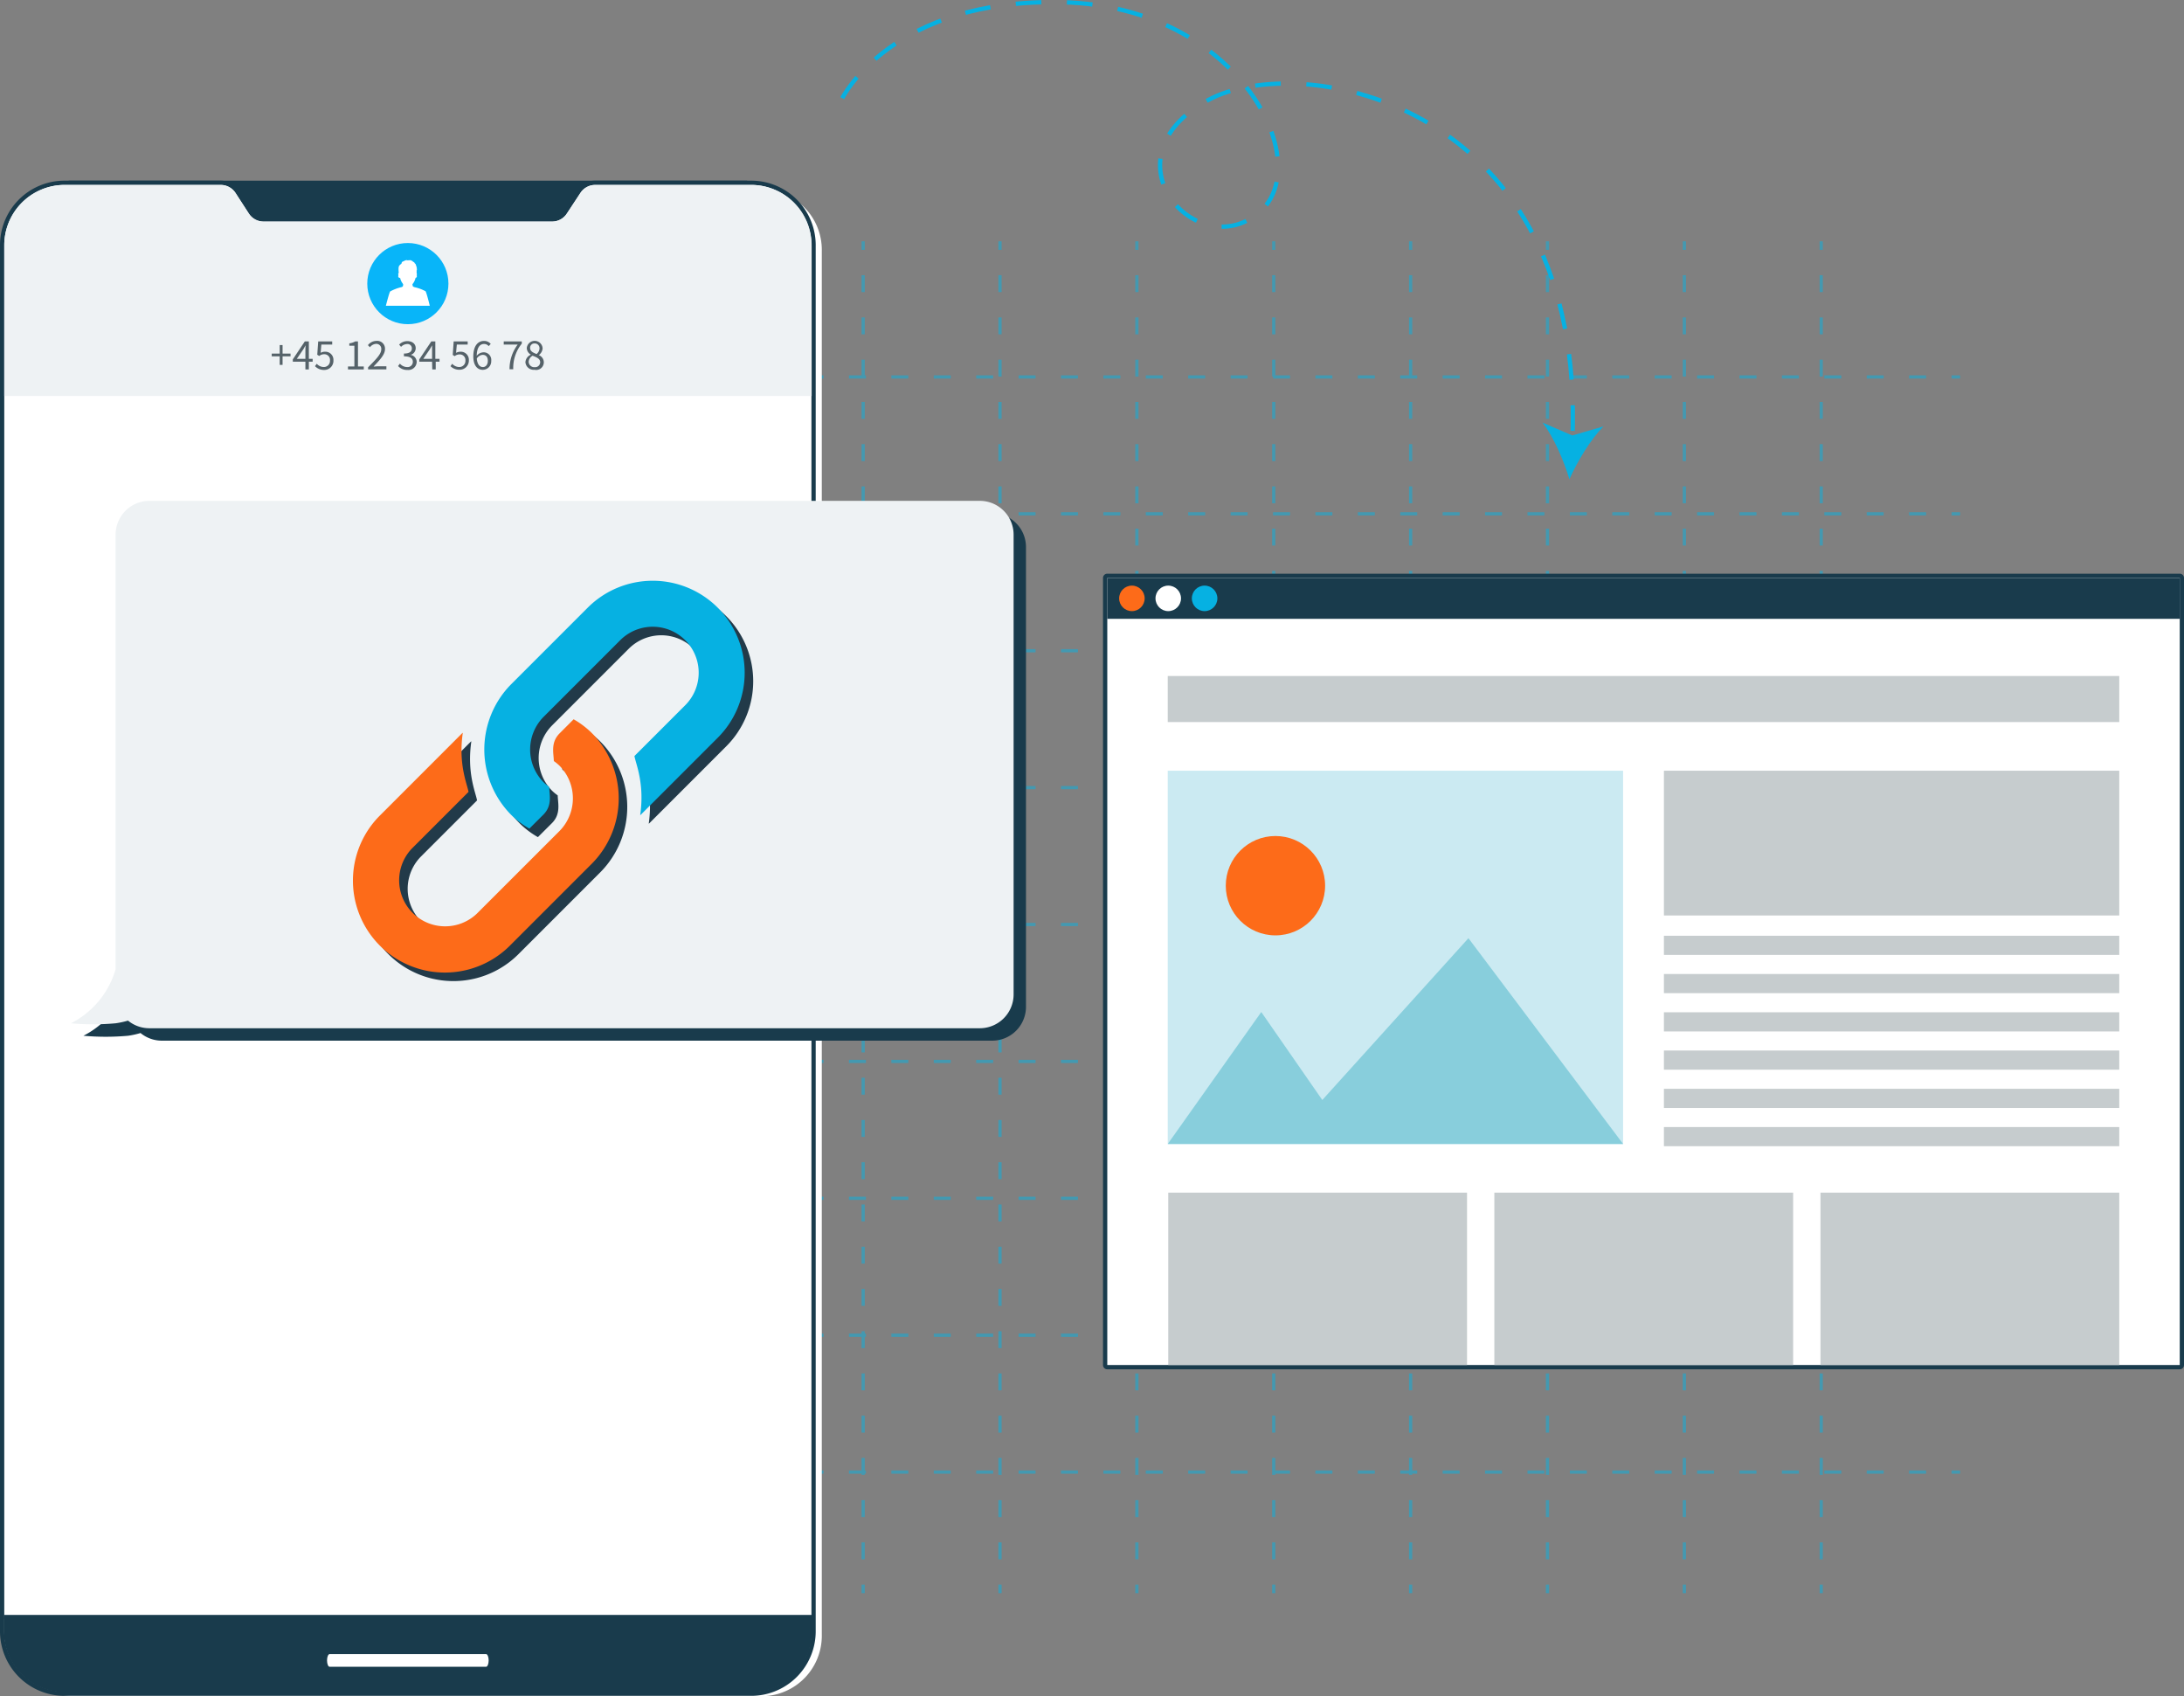 <svg id="Layer_18" data-name="Layer 18" xmlns="http://www.w3.org/2000/svg" xmlns:xlink="http://www.w3.org/1999/xlink" width="511.82" height="397.42" viewBox="0 0 511.82 397.42"><rect x="0" y="0" width="511.82" height="397.42" fill="#808080" stroke="none"/><defs><clipPath id="clip-path"><path d="M176.4,396.46H14.79A14.17,14.17,0,0,1,.91,382.11V57.59A14.2,14.2,0,0,1,14.83,43.2h37a4.15,4.15,0,0,1,3.48,1.92l3.08,4.79a4.14,4.14,0,0,0,3.48,1.93h67.91a4.14,4.14,0,0,0,3.48-1.93l3.08-4.79a4.15,4.15,0,0,1,3.48-1.92H176.4a14.17,14.17,0,0,1,13.88,14.35V382.11A14.17,14.17,0,0,1,176.4,396.46Z" style="fill:none"/></clipPath><clipPath id="clip-path-2"><path d="M176.29,396.34H14.87A14.16,14.16,0,0,1,1,382V57.66A14.15,14.15,0,0,1,14.87,43.33H51.75a4.13,4.13,0,0,1,3.46,1.91L58.29,50a4.12,4.12,0,0,0,3.46,1.92h67.66A4.12,4.12,0,0,0,132.87,50L136,45.24a4.13,4.13,0,0,1,3.46-1.91h36.88a14.15,14.15,0,0,1,13.87,14.33V382A14.16,14.16,0,0,1,176.29,396.34Z" style="fill:none"/></clipPath></defs><g style="opacity:0.5"><line x1="170.21" y1="56.54" x2="170.21" y2="58.54" style="fill:none;stroke:#06b1e2;stroke-miterlimit:10;stroke-width:0.75px"/><line x1="170.21" y1="64.48" x2="170.21" y2="368.33" style="fill:none;stroke:#06b1e2;stroke-miterlimit:10;stroke-width:0.75px;stroke-dasharray:3.959,5.938"/><line x1="170.21" y1="371.29" x2="170.21" y2="373.29" style="fill:none;stroke:#06b1e2;stroke-miterlimit:10;stroke-width:0.75px"/><line x1="202.28" y1="56.54" x2="202.28" y2="58.54" style="fill:none;stroke:#06b1e2;stroke-miterlimit:10;stroke-width:0.75px"/><line x1="202.28" y1="64.48" x2="202.28" y2="368.33" style="fill:none;stroke:#06b1e2;stroke-miterlimit:10;stroke-width:0.75px;stroke-dasharray:3.959,5.938"/><line x1="202.28" y1="371.29" x2="202.28" y2="373.29" style="fill:none;stroke:#06b1e2;stroke-miterlimit:10;stroke-width:0.75px"/><line x1="234.35" y1="56.54" x2="234.35" y2="58.54" style="fill:none;stroke:#06b1e2;stroke-miterlimit:10;stroke-width:0.75px"/><line x1="234.35" y1="64.48" x2="234.35" y2="368.33" style="fill:none;stroke:#06b1e2;stroke-miterlimit:10;stroke-width:0.75px;stroke-dasharray:3.959,5.938"/><line x1="234.35" y1="371.29" x2="234.35" y2="373.29" style="fill:none;stroke:#06b1e2;stroke-miterlimit:10;stroke-width:0.75px"/><line x1="266.43" y1="56.54" x2="266.43" y2="58.54" style="fill:none;stroke:#06b1e2;stroke-miterlimit:10;stroke-width:0.75px"/><line x1="266.43" y1="64.48" x2="266.43" y2="368.33" style="fill:none;stroke:#06b1e2;stroke-miterlimit:10;stroke-width:0.75px;stroke-dasharray:3.959,5.938"/><line x1="266.43" y1="371.29" x2="266.43" y2="373.29" style="fill:none;stroke:#06b1e2;stroke-miterlimit:10;stroke-width:0.75px"/><line x1="298.5" y1="56.54" x2="298.5" y2="58.54" style="fill:none;stroke:#06b1e2;stroke-miterlimit:10;stroke-width:0.75px"/><line x1="298.5" y1="64.48" x2="298.5" y2="368.33" style="fill:none;stroke:#06b1e2;stroke-miterlimit:10;stroke-width:0.75px;stroke-dasharray:3.959,5.938"/><line x1="298.5" y1="371.29" x2="298.5" y2="373.29" style="fill:none;stroke:#06b1e2;stroke-miterlimit:10;stroke-width:0.75px"/><line x1="330.58" y1="56.54" x2="330.58" y2="58.54" style="fill:none;stroke:#06b1e2;stroke-miterlimit:10;stroke-width:0.75px"/><line x1="330.58" y1="64.48" x2="330.58" y2="368.33" style="fill:none;stroke:#06b1e2;stroke-miterlimit:10;stroke-width:0.75px;stroke-dasharray:3.959,5.938"/><line x1="330.58" y1="371.29" x2="330.58" y2="373.29" style="fill:none;stroke:#06b1e2;stroke-miterlimit:10;stroke-width:0.75px"/><line x1="362.65" y1="56.54" x2="362.65" y2="58.54" style="fill:none;stroke:#06b1e2;stroke-miterlimit:10;stroke-width:0.75px"/><line x1="362.65" y1="64.48" x2="362.65" y2="368.33" style="fill:none;stroke:#06b1e2;stroke-miterlimit:10;stroke-width:0.75px;stroke-dasharray:3.959,5.938"/><line x1="362.65" y1="371.29" x2="362.65" y2="373.29" style="fill:none;stroke:#06b1e2;stroke-miterlimit:10;stroke-width:0.75px"/><line x1="394.73" y1="56.54" x2="394.73" y2="58.54" style="fill:none;stroke:#06b1e2;stroke-miterlimit:10;stroke-width:0.75px"/><line x1="394.73" y1="64.48" x2="394.73" y2="368.33" style="fill:none;stroke:#06b1e2;stroke-miterlimit:10;stroke-width:0.75px;stroke-dasharray:3.959,5.938"/><line x1="394.73" y1="371.29" x2="394.73" y2="373.29" style="fill:none;stroke:#06b1e2;stroke-miterlimit:10;stroke-width:0.75px"/><line x1="426.8" y1="56.54" x2="426.8" y2="58.54" style="fill:none;stroke:#06b1e2;stroke-miterlimit:10;stroke-width:0.75px"/><line x1="426.8" y1="64.48" x2="426.8" y2="368.33" style="fill:none;stroke:#06b1e2;stroke-miterlimit:10;stroke-width:0.75px;stroke-dasharray:3.959,5.938"/><line x1="426.8" y1="371.29" x2="426.8" y2="373.29" style="fill:none;stroke:#06b1e2;stroke-miterlimit:10;stroke-width:0.75px"/><line x1="459.35" y1="88.32" x2="457.35" y2="88.32" style="fill:none;stroke:#06b1e2;stroke-miterlimit:10;stroke-width:0.75px"/><line x1="451.38" y1="88.32" x2="146.3" y2="88.32" style="fill:none;stroke:#06b1e2;stroke-miterlimit:10;stroke-width:0.75px;stroke-dasharray:3.975,5.963"/><line x1="143.32" y1="88.32" x2="141.32" y2="88.32" style="fill:none;stroke:#06b1e2;stroke-miterlimit:10;stroke-width:0.75px"/><line x1="459.35" y1="120.39" x2="457.35" y2="120.39" style="fill:none;stroke:#06b1e2;stroke-miterlimit:10;stroke-width:0.75px"/><line x1="451.38" y1="120.39" x2="146.3" y2="120.39" style="fill:none;stroke:#06b1e2;stroke-miterlimit:10;stroke-width:0.75px;stroke-dasharray:3.975,5.963"/><line x1="143.32" y1="120.39" x2="141.32" y2="120.39" style="fill:none;stroke:#06b1e2;stroke-miterlimit:10;stroke-width:0.75px"/><line x1="459.35" y1="152.47" x2="457.35" y2="152.47" style="fill:none;stroke:#06b1e2;stroke-miterlimit:10;stroke-width:0.75px"/><line x1="451.38" y1="152.47" x2="146.3" y2="152.47" style="fill:none;stroke:#06b1e2;stroke-miterlimit:10;stroke-width:0.75px;stroke-dasharray:3.975,5.963"/><line x1="143.32" y1="152.47" x2="141.32" y2="152.47" style="fill:none;stroke:#06b1e2;stroke-miterlimit:10;stroke-width:0.75px"/><line x1="459.35" y1="184.54" x2="457.35" y2="184.54" style="fill:none;stroke:#06b1e2;stroke-miterlimit:10;stroke-width:0.75px"/><line x1="451.38" y1="184.54" x2="146.3" y2="184.54" style="fill:none;stroke:#06b1e2;stroke-miterlimit:10;stroke-width:0.75px;stroke-dasharray:3.975,5.963"/><line x1="143.32" y1="184.54" x2="141.32" y2="184.54" style="fill:none;stroke:#06b1e2;stroke-miterlimit:10;stroke-width:0.75px"/><line x1="459.35" y1="216.61" x2="457.35" y2="216.61" style="fill:none;stroke:#06b1e2;stroke-miterlimit:10;stroke-width:0.75px"/><line x1="451.38" y1="216.61" x2="146.3" y2="216.61" style="fill:none;stroke:#06b1e2;stroke-miterlimit:10;stroke-width:0.75px;stroke-dasharray:3.975,5.963"/><line x1="143.32" y1="216.61" x2="141.32" y2="216.61" style="fill:none;stroke:#06b1e2;stroke-miterlimit:10;stroke-width:0.75px"/><line x1="459.35" y1="248.69" x2="457.35" y2="248.69" style="fill:none;stroke:#06b1e2;stroke-miterlimit:10;stroke-width:0.75px"/><line x1="451.38" y1="248.69" x2="146.3" y2="248.69" style="fill:none;stroke:#06b1e2;stroke-miterlimit:10;stroke-width:0.75px;stroke-dasharray:3.975,5.963"/><line x1="143.32" y1="248.69" x2="141.32" y2="248.69" style="fill:none;stroke:#06b1e2;stroke-miterlimit:10;stroke-width:0.75px"/><line x1="459.35" y1="280.76" x2="457.35" y2="280.76" style="fill:none;stroke:#06b1e2;stroke-miterlimit:10;stroke-width:0.75px"/><line x1="451.38" y1="280.76" x2="146.3" y2="280.76" style="fill:none;stroke:#06b1e2;stroke-miterlimit:10;stroke-width:0.75px;stroke-dasharray:3.975,5.963"/><line x1="143.32" y1="280.76" x2="141.32" y2="280.76" style="fill:none;stroke:#06b1e2;stroke-miterlimit:10;stroke-width:0.75px"/><line x1="459.35" y1="312.84" x2="457.35" y2="312.84" style="fill:none;stroke:#06b1e2;stroke-miterlimit:10;stroke-width:0.75px"/><line x1="451.38" y1="312.84" x2="146.3" y2="312.84" style="fill:none;stroke:#06b1e2;stroke-miterlimit:10;stroke-width:0.75px;stroke-dasharray:3.975,5.963"/><line x1="143.32" y1="312.84" x2="141.32" y2="312.84" style="fill:none;stroke:#06b1e2;stroke-miterlimit:10;stroke-width:0.75px"/><line x1="459.35" y1="344.91" x2="457.35" y2="344.91" style="fill:none;stroke:#06b1e2;stroke-miterlimit:10;stroke-width:0.75px"/><line x1="451.38" y1="344.91" x2="146.3" y2="344.91" style="fill:none;stroke:#06b1e2;stroke-miterlimit:10;stroke-width:0.75px;stroke-dasharray:3.975,5.963"/><line x1="143.32" y1="344.91" x2="141.32" y2="344.91" style="fill:none;stroke:#06b1e2;stroke-miterlimit:10;stroke-width:0.75px"/></g><path d="M178.72,397.42H17.3A14.15,14.15,0,0,1,3.43,383.08V58.75A14.15,14.15,0,0,1,17.3,44.41H54.18a4.13,4.13,0,0,1,3.46,1.91l3.08,4.78A4.13,4.13,0,0,0,64.18,53h67.66a4.13,4.13,0,0,0,3.46-1.91l3.08-4.78a4.13,4.13,0,0,1,3.46-1.91h36.88a14.15,14.15,0,0,1,13.87,14.34V383.08A14.15,14.15,0,0,1,178.72,397.42Z" style="fill:#fff"/><rect x="16.55" y="42.83" width="158.05" height="18.2" style="fill:#193b4c"/><path d="M174.1,43.33v17.2h-157V43.33h157m1-1h-159v19.2h159V42.33Z" style="fill:#193b4c"/><path d="M14.87,396.84A14.63,14.63,0,0,1,.5,382V57.66A14.62,14.62,0,0,1,14.87,42.83H51.75A4.63,4.63,0,0,1,55.63,45l3.08,4.77a3.61,3.61,0,0,0,3,1.69h67.66a3.61,3.61,0,0,0,3-1.69L135.53,45a4.6,4.6,0,0,1,3.88-2.14h36.88a14.62,14.62,0,0,1,14.37,14.83V382a14.63,14.63,0,0,1-14.37,14.84Z" style="fill:#fff"/><path d="M176.29,43.33a14.15,14.15,0,0,1,13.87,14.33V382a14.16,14.16,0,0,1-13.87,14.34H14.87A14.16,14.16,0,0,1,1,382V57.66A14.15,14.15,0,0,1,14.87,43.33H51.75a4.13,4.13,0,0,1,3.46,1.91L58.29,50a4.12,4.12,0,0,0,3.46,1.92h67.66A4.12,4.12,0,0,0,132.87,50L136,45.24a4.13,4.13,0,0,1,3.46-1.91h36.88m0-1H139.41a5.08,5.08,0,0,0-4.3,2.37L132,49.47a3.13,3.13,0,0,1-2.62,1.46H61.75a3.13,3.13,0,0,1-2.62-1.46L56.05,44.7a5.11,5.11,0,0,0-4.3-2.37H14.87A15.12,15.12,0,0,0,0,57.66V382a15.13,15.13,0,0,0,14.87,15.34H176.29A15.13,15.13,0,0,0,191.16,382V57.66a15.12,15.12,0,0,0-14.87-15.33Z" style="fill:#193b4c"/><g style="clip-path:url(#clip-path)"><rect x="-5.04" y="378.88" width="201.15" height="20.02" style="fill:#193b4c;stroke:#193b4c;stroke-miterlimit:10"/></g><path d="M113.91,390.53H77.25c-.34,0-.61-.67-.61-1.49s.27-1.48.61-1.48h36.66c.33,0,.61.66.61,1.48S114.24,390.53,113.91,390.53Z" style="fill:#fff"/><g style="clip-path:url(#clip-path-2)"><rect x="0.91" y="43.2" width="189.37" height="49.58" style="fill:#eef2f4"/></g><circle cx="95.58" cy="66.45" r="9.51" style="fill:#08b5f9"/><path d="M100.72,71.64H90.43s.76-3,1-3.35a10.39,10.39,0,0,1,2.59-1,1,1,0,0,0,.37-.17h0a2.5,2.5,0,0,0,.12-.93h2.13a2.27,2.27,0,0,0,.14.94l0,0a2.47,2.47,0,0,0,.43.17,9.87,9.87,0,0,1,2.52.94C100,68.66,100.72,71.64,100.72,71.64Z" style="fill:#fff"/><path d="M93.74,63.63v1.11a2.35,2.35,0,0,0,.13.74,3.31,3.31,0,0,0,.79,1.28,1.39,1.39,0,0,0,.92.34h0a1.39,1.39,0,0,0,.91-.34,3.19,3.19,0,0,0,.79-1.28,2.35,2.35,0,0,0,.13-.74V63.63Z" style="fill:#fff"/><path d="M93.66,64s-.33-.1-.33.14.08.37,0,.51a.4.4,0,0,0,.4.47C94.1,65.1,93.66,64,93.66,64Z" style="fill:#fff"/><path d="M97.38,64s.31-.08.31.16-.06.35,0,.49a.4.4,0,0,1-.4.47C96.94,65.1,97.38,64,97.38,64Z" style="fill:#fff"/><path d="M93.45,64.14a.67.67,0,0,0,0-.1c0-.33-.18-1.41.12-1.79s.51-.43.51-.43a.63.63,0,0,1,.47-.62l-.08.16s.21-.38,1-.43l-.18.12A1.38,1.38,0,0,1,95.9,61l-.11,0a1.1,1.1,0,0,1,.59,0h-.15a1.34,1.34,0,0,1,.53.25h-.12a1.41,1.41,0,0,1,.56.36h-.11a.89.89,0,0,1,.41.5l-.08-.06a2.83,2.83,0,0,1,.22.46l-.08-.07a2.9,2.9,0,0,1,.17.54l-.1-.12a2.31,2.31,0,0,1,.09.47l-.09-.1a2.06,2.06,0,0,1,0,.48l0-.08a6.1,6.1,0,0,1,0,.66,2.84,2.84,0,0,1-.18.44l-2-.16-1.17,0-.73-.1Z" style="fill:#fff"/><path d="M65.55,83.49H63.68v-.64h1.87v-2h.67v2h1.87v.64H66.22v2h-.67Z" style="fill:#556269"/><path d="M71.57,84.75H68.62V84.2L71.43,80h.95v4.07h.89v.68h-.89v1.81h-.81Zm0-.68v-1.9c0-.35,0-.92.05-1.26h0c-.16.31-.35.6-.53.92l-1.53,2.24Z" style="fill:#556269"/><path d="M73.82,85.79l.41-.56a2.22,2.22,0,0,0,1.66.76,1.42,1.42,0,0,0,1.44-1.51A1.32,1.32,0,0,0,75.93,83a1.84,1.84,0,0,0-1.12.41l-.46-.29L74.57,80h3.28v.73H75.31l-.17,1.94a2,2,0,0,1,1-.26,1.89,1.89,0,0,1,2,2A2.14,2.14,0,0,1,76,86.68,2.88,2.88,0,0,1,73.82,85.79Z" style="fill:#556269"/><path d="M81.55,85.86h1.5V81H81.86v-.55A3.77,3.77,0,0,0,83.24,80h.65v5.86h1.36v.7h-3.7Z" style="fill:#556269"/><path d="M86.26,86.06c2-2,3.09-3.15,3.09-4.21a1.16,1.16,0,0,0-1.25-1.28,1.92,1.92,0,0,0-1.4.79l-.48-.49a2.58,2.58,0,0,1,2-1,1.82,1.82,0,0,1,2,1.93c0,1.23-1.12,2.46-2.68,4.08.37,0,.77-.06,1.11-.06h1.9v.73H86.26Z" style="fill:#556269"/><path d="M93.29,85.76l.43-.56A2.25,2.25,0,0,0,95.4,86a1.22,1.22,0,0,0,1.35-1.21c0-.78-.53-1.3-2.09-1.3v-.65c1.4,0,1.86-.54,1.86-1.23a1,1,0,0,0-1.13-1,2,2,0,0,0-1.4.66l-.45-.53a2.7,2.7,0,0,1,1.88-.82c1.14,0,2,.6,2,1.66a1.64,1.64,0,0,1-1.19,1.57v0a1.69,1.69,0,0,1,1.42,1.66,1.94,1.94,0,0,1-2.16,1.87A2.79,2.79,0,0,1,93.29,85.76Z" style="fill:#556269"/><path d="M101.26,84.75h-3V84.2l2.81-4.2h.95v4.07H103v.68h-.89v1.81h-.81Zm0-.68v-1.9c0-.35,0-.92,0-1.26h0c-.16.31-.35.6-.53.92l-1.53,2.24Z" style="fill:#556269"/><path d="M105.57,85.79l.41-.56a2.19,2.19,0,0,0,1.65.76,1.42,1.42,0,0,0,1.44-1.51,1.32,1.32,0,0,0-1.4-1.44,1.84,1.84,0,0,0-1.12.41l-.45-.29.22-3.16h3.28v.73h-2.54l-.18,1.94a2.07,2.07,0,0,1,1-.26,1.89,1.89,0,0,1,2,2,2.15,2.15,0,0,1-2.22,2.22A2.87,2.87,0,0,1,105.57,85.79Z" style="fill:#556269"/><path d="M110.92,83.53c0-2.64,1.19-3.65,2.5-3.65a2,2,0,0,1,1.58.7l-.47.52a1.43,1.43,0,0,0-1.08-.51c-.92,0-1.69.71-1.73,2.78a2.11,2.11,0,0,1,1.53-.82,1.78,1.78,0,0,1,1.87,2,2,2,0,0,1-1.94,2.1C111.89,86.68,110.92,85.64,110.92,83.53Zm3.4,1c0-.86-.4-1.39-1.21-1.39a1.76,1.76,0,0,0-1.37.86c.1,1.28.61,2,1.44,2C113.83,86,114.32,85.44,114.32,84.58Z" style="fill:#556269"/><path d="M121.32,80.73h-3.27V80h4.23v.52a9,9,0,0,0-2,6h-.87A9.6,9.6,0,0,1,121.32,80.73Z" style="fill:#556269"/><path d="M123.13,84.88a2.07,2.07,0,0,1,1.24-1.76v-.05a1.83,1.83,0,0,1-.92-1.51,1.86,1.86,0,0,1,3.71.06,2.17,2.17,0,0,1-.9,1.59v0a1.79,1.79,0,0,1-1,3.43A1.94,1.94,0,0,1,123.13,84.88Zm3.46,0c0-.85-.84-1.16-1.78-1.54a1.78,1.78,0,0,0-.92,1.43,1.31,1.31,0,0,0,1.41,1.26A1.18,1.18,0,0,0,126.59,84.91Zm-.16-3.24a1.1,1.1,0,0,0-1.14-1.17,1,1,0,0,0-1.06,1.06c0,.78.72,1.11,1.51,1.42A1.74,1.74,0,0,0,126.43,81.67Z" style="fill:#556269"/><path d="M240.44,128.17V235.91a7.93,7.93,0,0,1-7.93,7.92H37.93a7.88,7.88,0,0,1-5-1.79,19.89,19.89,0,0,1-2.91.64,58.6,58.6,0,0,1-10.47,0A20.58,20.58,0,0,0,30,230V128.17a7.93,7.93,0,0,1,7.92-7.92H232.51A7.93,7.93,0,0,1,240.44,128.17Z" style="fill:#193b4c"/><path d="M237.54,125.28V233a7.93,7.93,0,0,1-7.92,7.92H35a7.88,7.88,0,0,1-5-1.79,19.81,19.81,0,0,1-2.91.63,57.59,57.59,0,0,1-10.47,0,20.58,20.58,0,0,0,10.47-12.66V125.28A7.93,7.93,0,0,1,35,117.35H229.62A7.93,7.93,0,0,1,237.54,125.28Z" style="fill:#eef2f4"/><rect x="258.99" y="134.92" width="252.33" height="185.42" rx="0.5" style="fill:#fff"/><path d="M510.82,135.42V319.83H259.49V135.42H510.82m0-1H259.49a1,1,0,0,0-1,1V319.83a1,1,0,0,0,1,1H510.82a1,1,0,0,0,1-1V135.42a1,1,0,0,0-1-1Z" style="fill:#193b4c"/><rect x="259.49" y="135.42" width="251.33" height="9.57" style="fill:#193b4c"/><circle cx="265.26" cy="140.2" r="2.99" style="fill:#fd6b19"/><circle cx="273.78" cy="140.2" r="2.99" style="fill:#fff"/><circle cx="282.3" cy="140.2" r="2.99" style="fill:#06b1e2"/><rect x="273.66" y="158.39" width="222.99" height="10.79" style="fill:#c6ccce"/><rect x="273.66" y="180.58" width="106.71" height="87.46" style="fill:#cbeaf2"/><polygon points="273.66 268.04 295.58 237.12 309.88 257.73 344.13 219.82 380.38 268.04 273.66 268.04" style="fill:#88cedc"/><circle cx="298.9" cy="207.52" r="11.64" style="fill:#fd6b19"/><rect x="389.94" y="180.58" width="106.71" height="33.92" style="fill:#c6ccce"/><rect x="389.94" y="219.25" width="106.71" height="4.49" style="fill:#c6ccce"/><rect x="389.94" y="228.21" width="106.71" height="4.49" style="fill:#c6ccce"/><rect x="389.94" y="237.18" width="106.71" height="4.49" style="fill:#c6ccce"/><rect x="389.94" y="246.14" width="106.71" height="4.49" style="fill:#c6ccce"/><rect x="389.94" y="255.11" width="106.71" height="4.49" style="fill:#c6ccce"/><rect x="389.94" y="264.07" width="106.71" height="4.49" style="fill:#c6ccce"/><rect x="273.78" y="279.44" width="70.02" height="40.39" style="fill:#c6ccce"/><rect x="350.2" y="279.44" width="70.02" height="40.39" style="fill:#c6ccce"/><rect x="426.63" y="279.44" width="70.02" height="40.39" style="fill:#c6ccce"/><path d="M170.2,144.38a21.55,21.55,0,0,0-30.47,0l-18,18a21.75,21.75,0,0,0,0,30.48,20.18,20.18,0,0,0,4.33,3.28l3.29-3.28c2.15-2.16,1.39-4.68,1.35-6.5a10.15,10.15,0,0,1-1.35-1.12,10.88,10.88,0,0,1,0-15.24l18-18a10.77,10.77,0,1,1,15.23,15.24l-11.9,11.9c.34,1.91,2.41,6.42,1.35,13.86l.16-.13,18-18A21.55,21.55,0,0,0,170.2,144.38Z" style="fill:#223a49"/><path d="M168.2,142.38a21.55,21.55,0,0,0-30.47,0l-18,18a21.75,21.75,0,0,0,0,30.48,20.18,20.18,0,0,0,4.33,3.28l3.29-3.28c2.15-2.16,1.39-4.68,1.35-6.5a10.15,10.15,0,0,1-1.35-1.12,10.88,10.88,0,0,1,0-15.24l18-18a10.77,10.77,0,1,1,15.23,15.24l-11.9,11.9c.34,1.91,2.41,6.42,1.35,13.86l.16-.13,18-18A21.55,21.55,0,0,0,168.2,142.38Z" style="fill:#06b1e2"/><path d="M140.76,173.82a20.56,20.56,0,0,0-4.33-3.29l-3.28,3.29c-2.16,2.16-1.4,4.68-1.36,6.5a10.1,10.1,0,0,1,1.36,1.12,10.9,10.9,0,0,1,0,15.24l-19.41,19.4A10.78,10.78,0,0,1,98.5,200.84l13.3-13.3c-.34-1.9-2.41-6.41-1.34-13.86l-.17.14L90.88,193.23a21.55,21.55,0,0,0,30.48,30.47l19.4-19.4A21.74,21.74,0,0,0,140.76,173.82Z" style="fill:#223a49"/><path d="M138.76,171.82a20.56,20.56,0,0,0-4.33-3.29l-3.28,3.29c-2.16,2.16-1.4,4.68-1.36,6.5a10.1,10.1,0,0,1,1.36,1.12,10.9,10.9,0,0,1,0,15.24l-19.41,19.4A10.78,10.78,0,0,1,96.5,198.84l13.3-13.3c-.34-1.9-2.41-6.41-1.34-13.86l-.17.14L88.88,191.23a21.55,21.55,0,0,0,30.48,30.47l19.4-19.4A21.74,21.74,0,0,0,138.76,171.82Z" style="fill:#fd6b19"/><path d="M197.39,23S209-.52,249.18.53c41.33,1.09,59.4,37.71,45.94,49.22-14.53,12.42-37.05-12.64-12-26.3,21.6-11.8,88.71.21,85.36,79.81" style="fill:none;stroke:#06b1e2;stroke-miterlimit:10;stroke-dasharray:6,6"/><path d="M367.79,112.29c-1.3-4.35-3.64-9.8-6.28-13.26l6.95,3,7.29-2.11C372.68,103.05,369.64,108.15,367.79,112.29Z" style="fill:#06b1e2"/></svg>